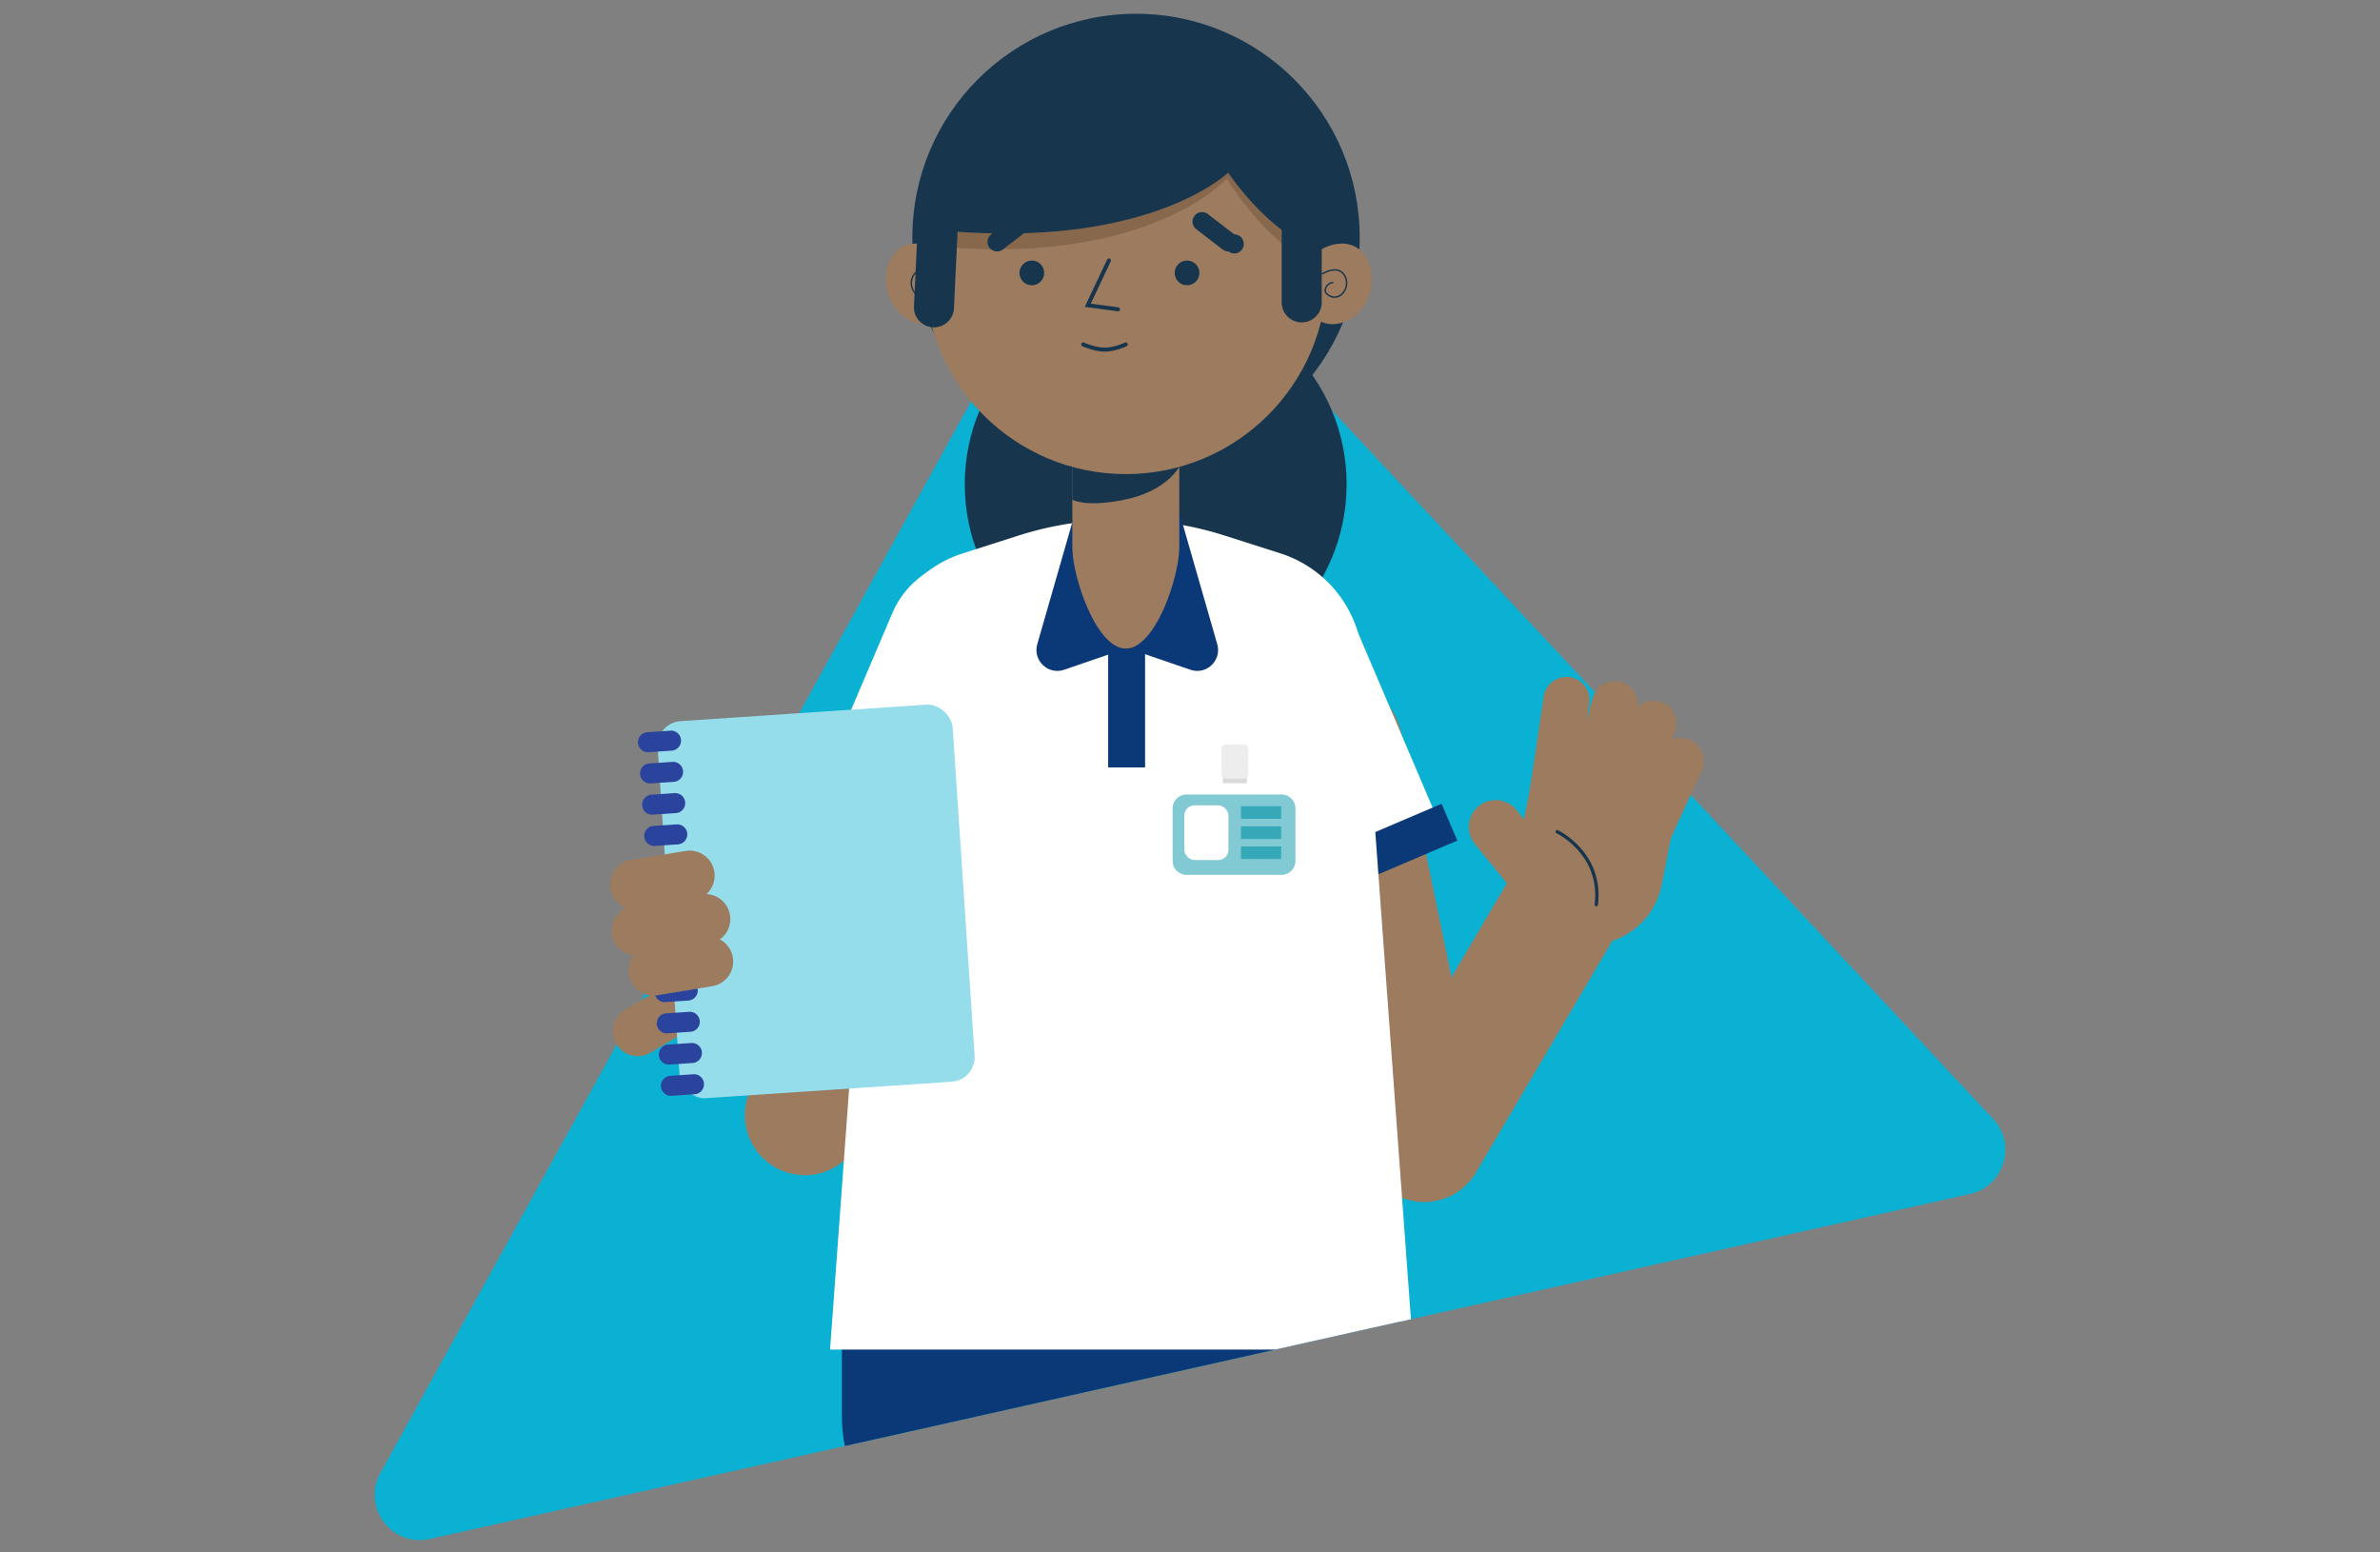 <svg id="Layer_1" xmlns="http://www.w3.org/2000/svg" viewBox="0 0 460 300"><rect x="0" y="0" width="460" height="300" fill="#808080" stroke="none"/><defs><style>.cls-1{fill:none}.cls-2{clip-path:url(#clippath)}.cls-3{fill:#ededed}.cls-4{fill:#fff}.cls-5{fill:#96ddec}.cls-6{fill:#87684d}.cls-7{fill:#9c7b5f}.cls-8{fill:#dadada}.cls-9{fill:#17364e}.cls-10{fill:#36a9b8}.cls-11{fill:#0b3876}.cls-12{fill:#0ab1d3}.cls-13{fill:#2a439d}.cls-14{fill:#82cad3}</style><clipPath id="clippath"><path class="cls-1" d="M73.52 284.65l61.39-257.44c2.87-5.21 103.86-51.87 107.92-47.52l142.4 236.55c4.61 4.94 2.11 13.01-4.48 14.49L83.08 297.4c-7.35 1.65-13.2-6.15-9.56-12.75z"/></clipPath></defs><path class="cls-12" d="M73.52 284.65L207.17 42.23c2.87-5.21 9.99-6.09 14.04-1.74l164.02 175.75c4.61 4.94 2.11 13.01-4.48 14.49L83.08 297.4c-7.35 1.65-13.2-6.15-9.56-12.75z"/><g class="cls-2"><circle class="cls-9" cx="223.37" cy="93.58" r="36.9"/><path class="cls-7" d="M155.58 227.1c-1.11 0-2.23-.16-3.35-.49-6.14-1.85-9.62-8.32-7.77-14.46l22.03-73.28c1.84-6.14 8.32-9.62 14.46-7.77 6.14 1.85 9.62 8.32 7.77 14.46l-22.03 73.28c-1.51 5.02-6.12 8.27-11.11 8.27zm119.7 5.19c-.63 0-1.26-.05-1.9-.16-4.74-.78-8.5-4.4-9.47-9.1l-15.89-76.93c-1.3-6.28 2.74-12.42 9.02-13.71 6.28-1.3 12.42 2.74 13.71 9.02l9.8 47.44 11.49-19.52c3.25-5.52 10.37-7.37 15.89-4.12 5.52 3.25 7.37 10.37 4.12 15.89l-26.77 45.47a11.618 11.618 0 0 1-10 5.72z"/><path class="cls-4" d="M187.62 171.77l-32.05-13.67 16.9-39.62c3.77-8.85 14.01-12.97 22.86-9.19 8.85 3.77 12.97 14.01 9.19 22.86l-16.9 39.62z"/><path class="cls-11" transform="rotate(-66.9 171.19 164.756)" d="M167.31 145.9H175.05V183.6H167.31z"/><path class="cls-4" d="M246.36 173.31l32.05-13.67-16.9-39.62c-3.77-8.85-14.01-12.97-22.86-9.19-8.85 3.77-12.97 14.01-9.19 22.86l16.9 39.62z"/><path class="cls-11" transform="rotate(-23.1 262.754 166.278)" d="M243.95 162.43H281.65V170.17H243.95z"/><path class="cls-11" d="M162.73 251.48h108.06v22.18c0 16.37-13.29 29.67-29.67 29.67h-48.73c-16.37 0-29.67-13.29-29.67-29.67v-22.18z"/><path class="cls-4" d="M273.12 260.8H160.43l9.78-133.7c.68-9.33 6.96-17.31 15.87-20.16l10.64-3.4a65.747 65.747 0 0 1 40.12 0l10.64 3.4a22.912 22.912 0 0 1 15.87 20.16l9.78 133.7z"/><path class="cls-11" d="M217.59 125.34l-11.92 4.09c-3.09 1.06-6.09-1.8-5.19-4.94l7.49-26.04 9.63 26.89zm.57 0l11.92 4.09c3.09 1.06 6.09-1.8 5.19-4.94l-7.49-26.04-9.63 26.89z"/><path class="cls-11" d="M214.18 122.97H221.32V148.31H214.18z"/><path class="cls-7" d="M217.59 125.34c5.71 0 10.34-13.84 10.34-19.55V76.45h-20.67v29.34c0 5.71 4.63 19.55 10.34 19.55z"/><path class="cls-9" d="M217.01 96.64c8.41-1.6 10.91-6.42 10.91-6.42V77.55h-20.67v19s2.28 1.51 9.77.09z"/><circle class="cls-9" cx="219.57" cy="45.89" r="43.23"/><circle class="cls-7" cx="217.59" cy="52.74" r="38.88"/><path class="cls-6" d="M178.7 47.34c42.62 4.82 58.43-12.82 58.43-12.82s10.56 17.64 22.25 17.64c-2.92-20-10.67-40-38.06-40s-39.21 17.01-42.62 35.18z"/><circle class="cls-9" cx="199.43" cy="52.74" r="2.39"/><circle class="cls-9" cx="229.43" cy="52.74" r="2.39"/><path class="cls-9" d="M216.07 60.15h-.05l-6.36-.85 4.32-9.12c.09-.19.32-.27.52-.18.19.09.28.32.18.52l-3.86 8.16 5.31.71c.21.03.36.22.33.43-.03.19-.19.34-.38.34zm-2.52 7.8c-2.02 0-4.25-.99-4.34-1.03a.401.401 0 0 1-.2-.51c.09-.2.32-.28.51-.2.02 0 2.17.96 4.02.96s3.85-.95 3.87-.96c.19-.09.42-.01.52.18.09.19.01.42-.18.52-.09.04-2.18 1.03-4.21 1.03zM178.7 44.2c42.62 4.82 58.68-10.84 58.68-10.84s10.31 15.67 22 15.67c-2.92-20-10.67-40-38.06-40s-39.21 17.01-42.62 35.18z"/><path class="cls-7" d="M171.43 52.18c-.87 4.44 1.54 8.9 5.46 10.15s6.96-1.32 7.71-5.37c.89-4.77-1.39-8.27-5.31-9.52s-7.07.7-7.86 4.74z"/><path class="cls-9" d="M178.46 57.57c-.65 0-1.22-.32-1.62-.74-.89-.92-1.27-2.63-.21-3.97 1.44-1.81 4.19-.08 4.22-.06.06.04.08.13.04.19s-.13.08-.19.04c-.03-.02-2.57-1.62-3.85 0-.96 1.22-.62 2.77.19 3.61.59.61 1.59.98 2.64.21.47-.35.47-.77.38-1.05-.17-.54-.76-1.03-1.26-1.05-.08 0-.14-.07-.13-.14 0-.08.07-.13.14-.13.62.02 1.31.59 1.52 1.24.16.53 0 1.01-.48 1.36-.48.35-.95.5-1.39.5z"/><path class="cls-7" d="M264.96 52.18c.87 4.44-1.54 8.9-5.46 10.15s-6.96-1.32-7.71-5.37c-.89-4.77 1.39-8.27 5.31-9.52s7.07.7 7.86 4.74z"/><path class="cls-9" d="M257.93 57.57c-.44 0-.91-.14-1.39-.5-.47-.35-.64-.83-.48-1.36.2-.65.9-1.22 1.52-1.24.07 0 .14.06.14.13 0 .08-.06.14-.13.14-.5.02-1.09.51-1.26 1.05-.09.29-.1.7.38 1.05 1.05.78 2.05.4 2.65-.21.81-.84 1.15-2.39.19-3.61-1.28-1.62-3.82-.02-3.85 0-.06.04-.15.02-.19-.04a.142.142 0 0 1 .04-.19c.03-.02 2.78-1.75 4.22.06 1.06 1.34.69 3.05-.21 3.97-.4.42-.97.74-1.62.74zm-6.34 4.73c-2.14 0-3.87-1.73-3.87-3.87V39.21c0-2.14 1.73-3.87 3.87-3.87s3.87 1.73 3.87 3.87v19.22c0 2.14-1.73 3.87-3.87 3.87zm-71.08.95h-.18a3.87 3.87 0 0 1-3.68-4.05l.95-20.17a3.87 3.87 0 1 1 7.73.37l-.95 20.17a3.876 3.876 0 0 1-3.86 3.69z"/><g><rect class="cls-14" x="225.42" y="152.32" width="26.17" height="17.95" rx="3.9" ry="3.9"/><path class="cls-4" d="M247.7 171.49h-18.38a5.13 5.13 0 0 1-5.12-5.12v-10.16c0-2.82 2.3-5.12 5.12-5.12h18.38c2.82 0 5.12 2.3 5.12 5.12v10.16c0 2.82-2.3 5.12-5.12 5.12zm-18.38-17.95a2.68 2.68 0 0 0-2.68 2.68v10.16c0 1.48 1.2 2.68 2.68 2.68h18.38c1.48 0 2.68-1.2 2.68-2.68v-10.16c0-1.48-1.2-2.68-2.68-2.68h-18.38z"/><rect class="cls-4" x="228.9" y="155.63" width="8.53" height="10.57" rx="1.97" ry="1.97"/><path class="cls-14" d="M239.85 157.03L247.62 157.03"/><path class="cls-10" d="M239.85 155.8H247.62V158.24H239.85z"/><path class="cls-10" d="M239.85 159.69H247.62V162.13H239.85z"/><path class="cls-10" d="M239.85 163.57H247.62V166.01H239.85z"/><path class="cls-8" d="M236.35 147.41H241V151.36H236.35z"/><rect class="cls-3" x="236.06" y="143.85" width="5.22" height="6.62" rx=".83" ry=".83"/></g><g><path class="cls-7" d="M123.29 204.11c-1.66 0-3.27-.85-4.17-2.38-1.36-2.3-.6-5.27 1.7-6.62l12.33-7.29c2.3-1.36 5.27-.6 6.62 1.7 1.36 2.3.6 5.27-1.7 6.62l-12.33 7.29c-.77.46-1.62.67-2.46.67z"/><rect class="cls-5" x="129.16" y="137.69" width="57.15" height="73.03" rx="4.76" ry="4.76" transform="rotate(-3.83 157.66 174.143)"/><path class="cls-13" d="M125.24 145.37c-1.01 0-1.86-.78-1.93-1.81a1.93 1.93 0 0 1 1.8-2.06l4.45-.3a1.93 1.93 0 0 1 2.06 1.8 1.93 1.93 0 0 1-1.8 2.06l-4.45.3h-.13zm.4 6.03c-1.01 0-1.86-.78-1.93-1.81a1.93 1.93 0 0 1 1.8-2.06l4.45-.3a1.93 1.93 0 0 1 2.06 1.8 1.93 1.93 0 0 1-1.8 2.06l-4.45.3h-.13zm.41 6.04c-1.01 0-1.86-.78-1.93-1.81a1.93 1.93 0 0 1 1.8-2.06l4.45-.3a1.93 1.93 0 0 1 2.06 1.8 1.93 1.93 0 0 1-1.8 2.06l-4.45.3h-.13zm.4 6.04c-1.01 0-1.86-.78-1.93-1.81a1.93 1.93 0 0 1 1.8-2.06l4.45-.3a1.93 1.93 0 0 1 2.06 1.8 1.93 1.93 0 0 1-1.8 2.06l-4.45.3h-.13zm.4 6.03c-1.01 0-1.86-.78-1.93-1.81a1.93 1.93 0 0 1 1.8-2.06l4.45-.3c1.07-.07 1.99.74 2.06 1.8a1.93 1.93 0 0 1-1.8 2.06l-4.45.3h-.13zm.41 6.04c-1.01 0-1.86-.78-1.93-1.81a1.93 1.93 0 0 1 1.8-2.06l4.45-.3a1.93 1.93 0 0 1 2.06 1.8 1.93 1.93 0 0 1-1.8 2.06l-4.45.3h-.13zm.4 6.04c-1.01 0-1.86-.78-1.93-1.81a1.93 1.93 0 0 1 1.8-2.06l4.45-.3a1.93 1.93 0 0 1 2.06 1.8 1.93 1.93 0 0 1-1.8 2.06l-4.45.3h-.13zm.41 6.03c-1.01 0-1.86-.78-1.93-1.81a1.93 1.93 0 0 1 1.8-2.06l4.45-.3a1.93 1.93 0 0 1 2.06 1.8 1.93 1.93 0 0 1-1.8 2.06l-4.45.3h-.13zm.4 6.04c-1.01 0-1.86-.78-1.93-1.81a1.93 1.93 0 0 1 1.8-2.06l4.45-.3a1.93 1.93 0 0 1 2.06 1.8 1.93 1.93 0 0 1-1.8 2.06l-4.45.3h-.13zm.4 6.04c-1.01 0-1.86-.78-1.93-1.81a1.93 1.93 0 0 1 1.8-2.06l4.45-.3a1.93 1.93 0 0 1 2.06 1.8 1.93 1.93 0 0 1-1.8 2.06l-4.45.3h-.13zm.41 6.03c-1.01 0-1.86-.78-1.93-1.81a1.93 1.93 0 0 1 1.8-2.06l4.45-.3a1.93 1.93 0 0 1 2.06 1.8 1.93 1.93 0 0 1-1.8 2.06l-4.45.3h-.13zm.4 6.04c-1.01 0-1.86-.78-1.93-1.81a1.93 1.93 0 0 1 1.8-2.06l4.45-.3c1.08-.08 1.99.74 2.06 1.8a1.93 1.93 0 0 1-1.8 2.06l-4.45.3h-.13z"/><path class="cls-7" d="M122.75 175.8c-2.32 0-4.37-1.68-4.77-4.05-.44-2.63 1.35-5.12 3.98-5.56l10.54-1.75c2.63-.44 5.12 1.35 5.56 3.98.44 2.63-1.35 5.12-3.98 5.56l-10.54 1.75c-.27.04-.53.07-.8.07z"/><path class="cls-7" d="M123.06 184.65c-2.32 0-4.37-1.68-4.77-4.05-.44-2.63 1.35-5.12 3.98-5.56l13.26-2.2c2.63-.44 5.12 1.35 5.56 3.98.44 2.63-1.35 5.12-3.98 5.56l-13.26 2.2c-.27.04-.53.07-.8.07z"/><path class="cls-7" d="M126.32 192.4c-2.32 0-4.37-1.68-4.77-4.05a4.834 4.834 0 0 1 3.98-5.56l10.55-1.75a4.834 4.834 0 1 1 1.58 9.54l-10.55 1.75c-.27.04-.53.07-.8.07z"/></g><path class="cls-9" d="M192.7 48.59a1.842 1.842 0 0 1-1.12-3.3l5.1-3.92c.8-.62 1.96-.47 2.58.34.62.81.47 1.96-.34 2.58l-5.1 3.92c-.33.26-.73.38-1.12.38zm44.73 0c-.39 0-.79-.12-1.12-.38l-5.1-3.92c-.81-.62-.96-1.78-.34-2.58.62-.81 1.78-.96 2.58-.34l5.1 3.92a1.842 1.842 0 1 1-1.12 3.3z"/><g><path class="cls-7" d="M292.86 153.96h28.58v14.29c0 7.89-6.4 14.29-14.29 14.29-7.89 0-14.29-6.4-14.29-14.29v-14.29z" transform="rotate(11.23 307.119 168.216)"/><path class="cls-7" d="M299.28 163.18a4.457 4.457 0 0 1-4.41-5.11l3.49-23.46a4.457 4.457 0 0 1 5.06-3.75c2.43.36 4.11 2.63 3.75 5.06l-3.49 23.46a4.457 4.457 0 0 1-4.4 3.8z"/><path class="cls-7" d="M306.54 161.17c-.38 0-.78-.05-1.17-.16a4.446 4.446 0 0 1-3.13-5.46l5.57-20.6a4.45 4.45 0 0 1 5.46-3.13c2.37.64 3.78 3.09 3.13 5.46l-5.57 20.6a4.457 4.457 0 0 1-4.29 3.29z"/><path class="cls-7" d="M312.08 164.84c-.5 0-1.02-.09-1.52-.27a4.446 4.446 0 0 1-2.66-5.7l7.47-20.58c.84-2.31 3.39-3.5 5.7-2.66 2.31.84 3.5 3.39 2.66 5.7l-7.47 20.58a4.456 4.456 0 0 1-4.18 2.93z"/><path class="cls-7" d="M318.03 166.45c-.62 0-1.25-.13-1.85-.41a4.449 4.449 0 0 1-2.19-5.9l6.84-14.93a4.449 4.449 0 0 1 5.9-2.19 4.449 4.449 0 0 1 2.19 5.9l-6.84 14.93a4.46 4.46 0 0 1-4.05 2.6zm-20.72 8.66c-1.51 0-3-.65-4.02-1.91l-8.24-10.11a5.182 5.182 0 0 1 .75-7.3 5.19 5.19 0 0 1 7.3.74l8.24 10.11a5.182 5.182 0 0 1-.75 7.3c-.96.78-2.12 1.17-3.27 1.17z"/><path class="cls-9" d="M308.53 175.13h-.04a.319.319 0 0 1-.28-.36c1.15-9.66-7.29-13.71-7.38-13.75a.334.334 0 0 1-.16-.43c.08-.16.27-.23.43-.16.09.04 8.96 4.28 7.75 14.41-.02.16-.16.29-.32.29z"/></g></g></svg>